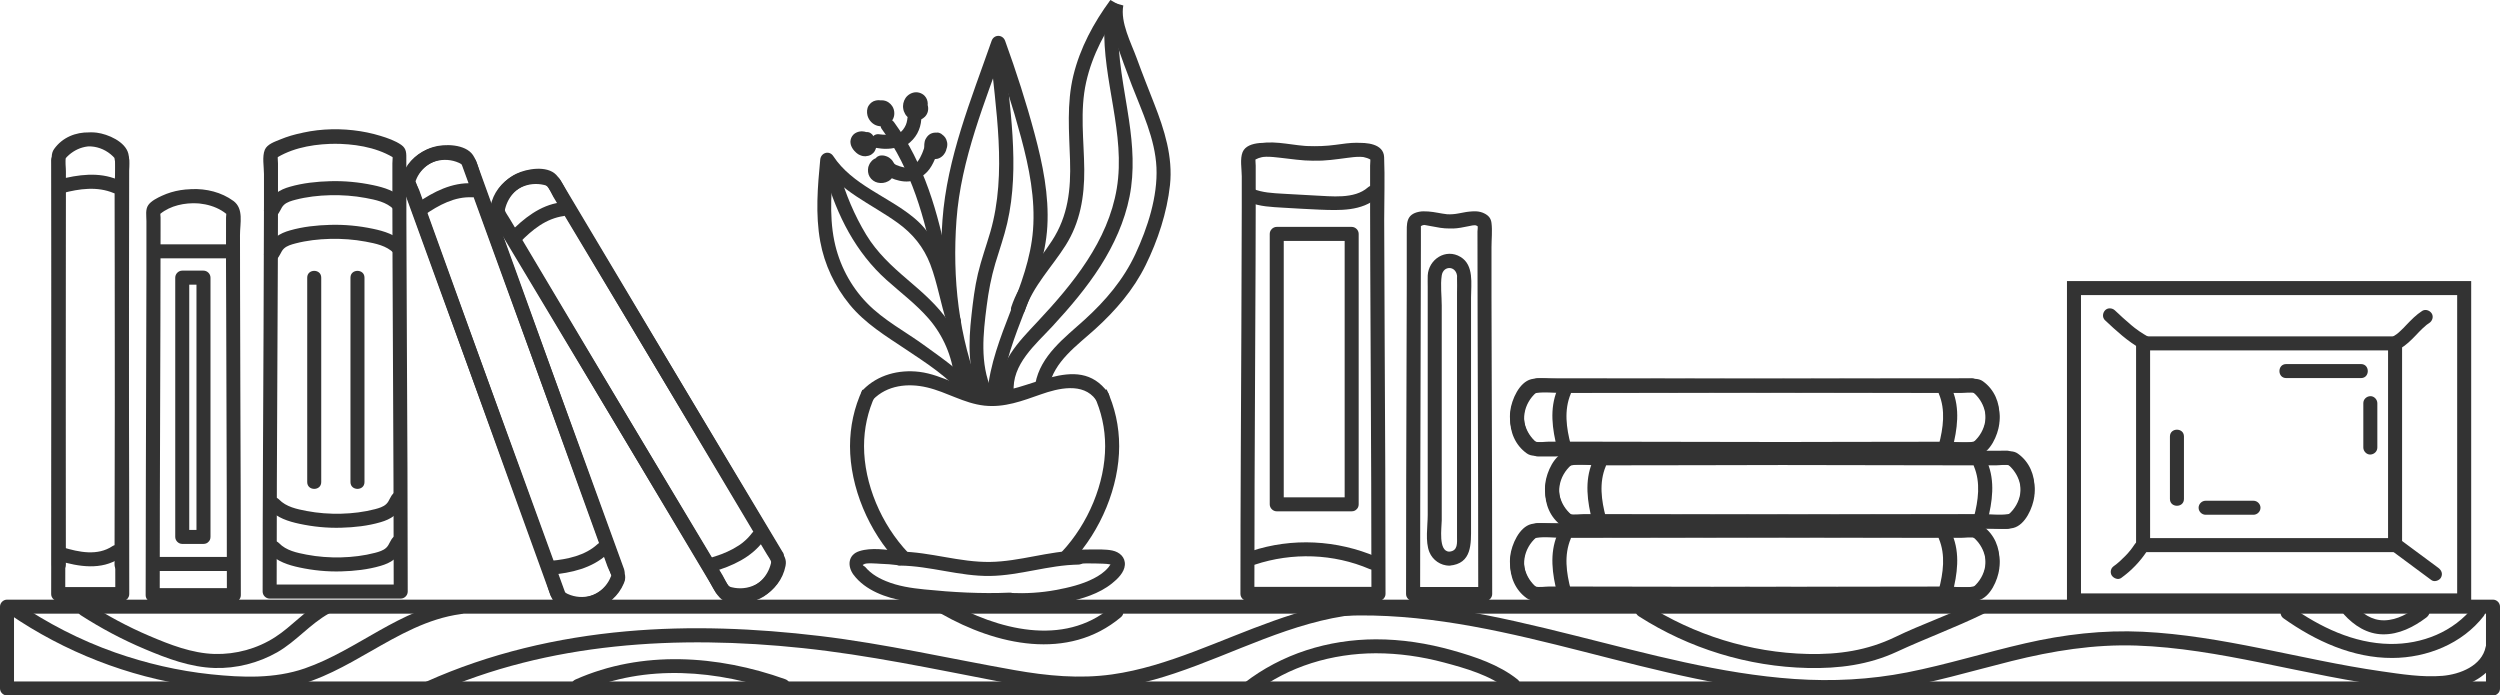 <svg xmlns="http://www.w3.org/2000/svg" xmlns:i="http://ns.adobe.com/AdobeIllustrator/10.0/" id="Capa_1" viewBox="0 0 356.67 99.22"><g><path d="M355.67,97.22H1c.33.33.67.67,1,1v-11.67l-1,1h354.67c-.33-.33-.67-.67-1-1v11.67c0,1.29,2,1.29,2,0v-11.67c0-.54-.46-1-1-1H1c-.54,0-1,.46-1,1v11.67c0,.54.46,1,1,1h354.67c1.29,0,1.29-2,0-2Z" fill="#333"></path><path d="M1.38,87.65c7.83,5.36,16.88,8.9,26.28,10.24,4.56.65,9.49,1.11,14.02.07,4.01-.92,7.65-3,11.19-5.03,4.06-2.32,8.16-4.68,12.87-5.32,1.27-.17.73-2.1-.53-1.93-8.1,1.1-14.2,7.07-21.73,9.68-4.31,1.49-8.92,1.31-13.4.84-4.65-.49-9.25-1.56-13.66-3.11-4.97-1.75-9.68-4.18-14.02-7.15-1.06-.73-2.07,1-1.01,1.73h0Z" fill="#333"></path><path d="M11.52,87.77c2.9,1.87,5.95,3.49,9.13,4.83,3.17,1.34,6.5,2.6,9.98,2.7,3.09.09,6.23-.71,8.92-2.24,2.71-1.55,4.7-4.06,7.43-5.56,1.13-.62.12-2.35-1.01-1.73-2.5,1.37-4.34,3.6-6.72,5.13-2.56,1.65-5.59,2.48-8.63,2.4-3.23-.09-6.39-1.33-9.32-2.58-3.06-1.3-5.98-2.88-8.77-4.68-1.09-.7-2.09,1.03-1.01,1.73h0Z" fill="#333"></path><path d="M61.81,98.98c16.48-7.38,34.95-8.39,52.68-6.52,9.4.99,18.59,2.95,27.86,4.73,4.48.86,9.06,1.54,13.64,1.29,3.94-.22,7.79-1.15,11.52-2.39,8.62-2.87,16.82-7.43,25.97-8.42,1.27-.14,1.28-2.14,0-2-8.16.88-15.56,4.44-23.15,7.3-3.78,1.42-7.67,2.69-11.69,3.25-4.62.65-9.29.2-13.86-.61-9.3-1.64-18.47-3.76-27.86-4.88-9.14-1.09-18.39-1.48-27.57-.66-9.84.88-19.52,3.14-28.55,7.19-1.17.53-.16,2.25,1.01,1.73h0Z" fill="#333"></path><path d="M83.11,98.67c9-4,19.32-3.09,28.39.16,1.21.43,1.74-1.5.53-1.93-9.63-3.44-20.43-4.18-29.94.05-1.17.52-.16,2.25,1.01,1.73h0Z" fill="#333"></path><path d="M189.8,87.96c21.96-1.54,42.54,8.68,64.13,10.74,5.25.5,10.52.46,15.74-.32,5.88-.89,11.58-2.64,17.33-4.07,5.86-1.46,11.72-2.41,17.78-2.21,5.95.2,11.82,1.25,17.64,2.42,6.5,1.31,12.99,2.78,19.59,3.55,3.07.36,6.42.82,9.41-.22,2.34-.81,4.63-2.49,5.14-5.05.25-1.26-1.68-1.79-1.93-.53-.54,2.73-3.68,3.94-6.16,4.15-2.88.24-5.9-.24-8.74-.65-5.79-.83-11.5-2.13-17.24-3.28-5.54-1.11-11.14-2.09-16.79-2.36-5.67-.27-11.24.38-16.76,1.65-5.64,1.29-11.17,3.03-16.85,4.15-5.31,1.04-10.68,1.31-16.08.94-10.61-.73-20.93-3.6-31.21-6.17-11.42-2.86-23.15-5.57-35.01-4.74-1.28.09-1.29,2.09,0,2h0Z" fill="#333"></path><path d="M325.79,88.22c4.53,3.22,9.88,5.68,15.53,5.65,4.93-.02,9.94-2.02,13.02-5.97.78-1-.62-2.43-1.41-1.41-2.85,3.66-7.39,5.45-11.97,5.38-5.18-.08-10.01-2.43-14.15-5.37-1.05-.75-2.05.99-1.01,1.73h0Z" fill="#333"></path><path d="M334.39,87.64c1.47,1.62,3.33,2.83,5.58,2.86,2.29.03,4.39-1.05,6.18-2.39.43-.32.65-.86.36-1.37-.25-.42-.93-.68-1.37-.36-1.45,1.09-3.11,2.09-4.98,2.12-1.81.03-3.18-1-4.35-2.28-.87-.95-2.28.46-1.41,1.41h0Z" fill="#333"></path><path d="M233.8,87.92c7.18,4.6,15.58,7.19,24.11,7.38,4.41.1,8.66-.44,12.7-2.31,4.07-1.89,8.3-3.44,12.34-5.4,1.16-.56.15-2.29-1.01-1.73-3.78,1.83-7.77,3.19-11.55,5.02-3.99,1.93-8.07,2.52-12.48,2.42-8.19-.19-16.21-2.7-23.1-7.11-1.09-.7-2.09,1.03-1.01,1.73h0Z" fill="#333"></path><path d="M178.93,98.86c4.92-3.83,11.16-5.64,17.34-5.66,3.29,0,6.57.47,9.75,1.32,3.07.82,6.55,1.81,9.07,3.82,1,.8,2.42-.61,1.41-1.41-2.65-2.11-6.06-3.24-9.29-4.15-3.55-1-7.26-1.58-10.95-1.57-6.76.02-13.4,2.07-18.76,6.24-1.01.79.41,2.2,1.41,1.41h0Z" fill="#333"></path><path d="M134.28,87.56c7.82,4.46,18.09,6.83,25.64.49.99-.83-.43-2.24-1.41-1.41-6.8,5.71-16.27,3.15-23.22-.8-1.12-.64-2.13,1.09-1.01,1.73h0Z" fill="#333"></path></g><g><g><g><g><path d="M219.41,76.64c18.79,0,37.57.08,56.36.09,1.33,0,2.65,0,3.98,0,.54,0,1.38-.15,1.91,0,.25.07.54.39.78.73,1.47,2.01.93,4.72-.9,6.29-.98.84.44,2.25,1.41,1.41,2.9-2.5,3.28-7.72-.06-10.1-.64-.46-1.39-.33-2.16-.33-1.41,0-2.82,0-4.23,0-2.57,0-5.13,0-7.7,0-10.51-.02-21.01-.05-31.52-.07-5.96-.01-11.92-.02-17.89-.02-1.29,0-1.29,2,0,2h0Z" fill="#333"></path><path d="M281.54,76.66c1.52,1.31,2.2,3.4,1.44,5.32-.19.48-.48.93-.82,1.31-.4.45-.26.29-.68.39-1.09.25-2.6,0-3.73,0-4.72,0-9.44,0-14.16.02-9.35.02-18.69.04-28.04.06-5.38,0-10.77.02-16.15.02-1.29,0-1.29,2,0,2,10.51,0,21.02-.02,31.53-.05,5.21-.01,10.42-.02,15.63-.03,2.65,0,5.3,0,7.95-.01,1.33,0,2.65,0,3.98,0,1.16,0,2.62.24,3.75-.04,1.72-.43,2.79-2.92,2.99-4.5.28-2.21-.6-4.44-2.28-5.89-.97-.84-2.39.57-1.41,1.41h0Z" fill="#333"></path></g><path d="M278.54,84.66c.71-2.7,1.12-5.7,0-8.35-.21-.5-.66-.85-1.23-.7-.47.13-.91.73-.7,1.23.99,2.35.62,4.9,0,7.29-.33,1.25,1.6,1.78,1.93.53h0Z" fill="#333"></path></g><g><g><path d="M281.3,74.64c-10.51,0-21.02.02-31.53.05-5.21.01-10.42.02-15.63.03-2.65,0-5.3,0-7.95.01-1.33,0-2.65,0-3.98,0-1.16,0-2.62-.24-3.75.04-1.72.43-2.79,2.92-2.99,4.5-.28,2.21.6,4.44,2.28,5.89.97.84,2.39-.57,1.41-1.41-1.52-1.31-2.2-3.4-1.44-5.32.19-.48.48-.93.82-1.31.4-.45.26-.29.68-.39,1.09-.25,2.6,0,3.73,0,4.72,0,9.44,0,14.16-.02,9.35-.02,18.69-.04,28.04-.06,5.38,0,10.77-.02,16.15-.02,1.29,0,1.29-2,0-2h0Z" fill="#333"></path><path d="M217.76,75.25c-2.9,2.5-3.28,7.72.06,10.1.64.46,1.39.33,2.16.33,1.41,0,2.82,0,4.23,0,2.57,0,5.13,0,7.7,0,10.51.02,21.01.05,31.52.07,5.96.01,11.92.02,17.89.02,1.29,0,1.29-2,0-2-18.79,0-37.57-.08-56.36-.09-1.33,0-2.65,0-3.98,0-.54,0-1.38.15-1.91,0-.25-.07-.54-.39-.78-.73-1.47-2.01-.93-4.72.9-6.29.98-.84-.44-2.25-1.41-1.41h0Z" fill="#333"></path></g><path d="M224.1,84.13c-.63-2.39-.99-4.94,0-7.29.21-.5-.23-1.1-.7-1.23-.58-.16-1.02.2-1.23.7-1.12,2.65-.71,5.65,0,8.35.33,1.24,2.26.72,1.93-.53h0Z" fill="#333"></path></g></g><g><g><g><path d="M224.41,66.3c18.79,0,37.57.08,56.36.09,1.33,0,2.65,0,3.98,0,.54,0,1.38-.15,1.91,0,.25.07.54.39.78.73,1.47,2.01.93,4.72-.9,6.29-.98.84.44,2.25,1.41,1.41,2.9-2.5,3.28-7.72-.06-10.1-.64-.46-1.39-.33-2.16-.33-1.41,0-2.82,0-4.23,0-2.57,0-5.13,0-7.7,0-10.51-.02-21.01-.05-31.52-.07-5.96-.01-11.92-.02-17.89-.02-1.29,0-1.29,2,0,2h0Z" fill="#333"></path><path d="M286.54,66.33c1.52,1.31,2.2,3.4,1.44,5.32-.19.48-.48.93-.82,1.31-.4.45-.26.29-.68.39-1.09.25-2.6,0-3.73,0-4.72,0-9.44,0-14.16.02-9.35.02-18.69.04-28.04.06-5.38,0-10.77.02-16.15.02-1.29,0-1.29,2,0,2,10.51,0,21.02-.02,31.53-.05,5.21-.01,10.42-.02,15.63-.03,2.65,0,5.3,0,7.95-.01,1.33,0,2.65,0,3.98,0,1.16,0,2.62.24,3.75-.04,1.72-.43,2.79-2.92,2.99-4.5.28-2.21-.6-4.44-2.28-5.89-.97-.84-2.39.57-1.41,1.41h0Z" fill="#333"></path></g><path d="M283.54,74.33c.71-2.7,1.12-5.7,0-8.35-.21-.5-.66-.85-1.23-.7-.47.13-.91.73-.7,1.23.99,2.35.62,4.9,0,7.29-.33,1.25,1.6,1.78,1.93.53h0Z" fill="#333"></path></g><g><g><path d="M286.3,64.3c-10.51,0-21.02.02-31.53.05-5.21.01-10.42.02-15.63.03-2.65,0-5.3,0-7.95.01-1.33,0-2.65,0-3.98,0-1.16,0-2.62-.24-3.75.04-1.72.43-2.79,2.92-2.99,4.5-.28,2.21.6,4.44,2.28,5.89.97.84,2.39-.57,1.41-1.41-1.52-1.31-2.2-3.4-1.44-5.32.19-.48.48-.93.82-1.31.4-.45.26-.29.68-.39,1.09-.25,2.6,0,3.73,0,4.72,0,9.44,0,14.16-.02,9.35-.02,18.69-.04,28.04-.06,5.38,0,10.77-.02,16.15-.02,1.29,0,1.29-2,0-2h0Z" fill="#333"></path><path d="M222.76,64.92c-2.9,2.5-3.28,7.72.06,10.1.64.46,1.39.33,2.16.33,1.41,0,2.82,0,4.23,0,2.57,0,5.13,0,7.7,0,10.51.02,21.01.05,31.52.07,5.96.01,11.92.02,17.89.02,1.29,0,1.29-2,0-2-18.79,0-37.57-.08-56.36-.09-1.33,0-2.65,0-3.98,0-.54,0-1.38.15-1.91,0-.25-.07-.54-.39-.78-.73-1.47-2.01-.93-4.72.9-6.29.98-.84-.44-2.25-1.41-1.41h0Z" fill="#333"></path></g><path d="M229.1,73.79c-.63-2.39-.99-4.94,0-7.29.21-.5-.23-1.1-.7-1.23-.58-.16-1.02.2-1.23.7-1.12,2.65-.71,5.65,0,8.35.33,1.24,2.26.72,1.93-.53h0Z" fill="#333"></path></g></g><g><g><g><path d="M219.41,55.97c18.79,0,37.57.08,56.36.09,1.33,0,2.65,0,3.98,0,.54,0,1.38-.15,1.91,0,.25.07.54.39.78.73,1.47,2.01.93,4.72-.9,6.29-.98.84.44,2.25,1.41,1.41,2.9-2.5,3.28-7.72-.06-10.1-.64-.46-1.39-.33-2.16-.33-1.41,0-2.82,0-4.23,0-2.57,0-5.13,0-7.7,0-10.51-.02-21.01-.05-31.52-.07-5.96-.01-11.92-.02-17.89-.02-1.29,0-1.29,2,0,2h0Z" fill="#333"></path><path d="M281.54,56c1.52,1.31,2.2,3.4,1.44,5.32-.19.48-.48.93-.82,1.31-.4.45-.26.29-.68.39-1.09.25-2.6,0-3.73,0-4.72,0-9.44,0-14.16.02-9.35.02-18.69.04-28.04.06-5.38,0-10.77.02-16.15.02-1.29,0-1.29,2,0,2,10.51,0,21.02-.02,31.53-.05,5.21-.01,10.42-.02,15.63-.03,2.65,0,5.3,0,7.95-.01,1.33,0,2.65,0,3.98,0,1.16,0,2.62.24,3.75-.04,1.72-.43,2.79-2.92,2.99-4.5.28-2.21-.6-4.44-2.28-5.89-.97-.84-2.39.57-1.41,1.41h0Z" fill="#333"></path></g><path d="M278.54,63.99c.71-2.7,1.12-5.7,0-8.35-.21-.5-.66-.85-1.23-.7-.47.13-.91.73-.7,1.23.99,2.35.62,4.9,0,7.29-.33,1.25,1.6,1.78,1.93.53h0Z" fill="#333"></path></g><g><g><path d="M281.3,53.97c-10.51,0-21.02.02-31.53.05-5.21.01-10.42.02-15.63.03-2.65,0-5.3,0-7.95.01-1.33,0-2.65,0-3.98,0-1.16,0-2.62-.24-3.75.04-1.72.43-2.79,2.92-2.99,4.5-.28,2.21.6,4.44,2.28,5.89.97.84,2.39-.57,1.41-1.41-1.52-1.31-2.2-3.4-1.44-5.32.19-.48.48-.93.82-1.31.4-.45.26-.29.68-.39,1.09-.25,2.6,0,3.73,0,4.72,0,9.44,0,14.16-.02,9.35-.02,18.69-.04,28.04-.06,5.38,0,10.77-.02,16.15-.02,1.29,0,1.29-2,0-2h0Z" fill="#333"></path><path d="M217.76,54.58c-2.9,2.5-3.28,7.72.06,10.1.64.46,1.39.33,2.16.33,1.41,0,2.82,0,4.23,0,2.57,0,5.13,0,7.7,0,10.51.02,21.01.05,31.52.07,5.96.01,11.92.02,17.89.02,1.29,0,1.29-2,0-2-18.79,0-37.57-.08-56.36-.09-1.33,0-2.65,0-3.98,0-.54,0-1.38.15-1.91,0-.25-.07-.54-.39-.78-.73-1.47-2.01-.93-4.72.9-6.29.98-.84-.44-2.25-1.41-1.41h0Z" fill="#333"></path></g><path d="M224.1,63.46c-.63-2.39-.99-4.94,0-7.29.21-.5-.23-1.1-.7-1.23-.58-.16-1.02.2-1.23.7-1.12,2.65-.71,5.65,0,8.35.33,1.24,2.26.72,1.93-.53h0Z" fill="#333"></path></g></g></g><g><g><path d="M212.24,30.88c-1.32-1.04-2.62-.73-4.16-.43-1.07.21-2.02.14-3.09-.06-.82-.15-1.68-.34-2.52-.18-1.92.38-1.77,1.7-1.77,3.33,0,2.39,0,4.79,0,7.18-.02,9.31-.05,18.63-.08,27.94-.01,5.36-.02,10.72-.02,16.09,0,.54.46,1,1,1h10.29c.54,0,1-.46,1-1,0-9.4-.03-18.8-.06-28.2-.01-4.78-.03-9.56-.04-14.34,0-2.31,0-4.62,0-6.93,0-1.13.14-2.35,0-3.47-.08-.62-.36-1-.92-1.31-1.65-.92-3.64.26-5.39.07-1.85-.2-3.59-.96-5.22.31-1.01.79.41,2.2,1.41,1.41.56-.44,1.63-.08,2.25.03.79.15,1.59.3,2.4.28.73-.02,1.45-.18,2.16-.32.38-.08.82-.2,1.21-.12.26.06-.13-.43.1-.02.09.16,0,.71,0,.9,0,4.12,0,8.25.02,12.38.02,8.32.05,16.65.07,24.97.01,4.79.02,9.57.02,14.36l1-1h-10.29l1,1c0-16.57.09-33.15.11-49.72,0-.58,0-1.16,0-1.73,0-.25,0-.5,0-.74,0-.33-.03-.44.06-.48.17-.07,1.05.13,1.3.17.47.07.93.18,1.4.25.87.13,1.7.13,2.56-.01.74-.12,2.13-.71,2.8-.19,1,.79,2.43-.62,1.41-1.41h0Z" fill="#333"></path><path d="M206.78,78.7c-1.63,0-1.09-3.49-1.09-4.46v-30.64c0-1.38-.21-2.93,0-4.3.21-1.41,1.96-1.42,2.18,0,.02.11,0,.24,0,.35.03.72,0,1.45,0,2.17v34.72c0,.88.16,2.06-1.09,2.16-1.27.1-1.28,2.1,0,2,3.26-.27,3.09-3.14,3.09-5.55v-32.71c0-1.94.45-4.6-1.49-5.78-2.1-1.28-4.58.33-4.69,2.66-.02.55,0,1.1,0,1.65v32.49c0,1.57-.38,3.8.24,5.31.47,1.14,1.6,1.93,2.85,1.93s1.29-2,0-2Z" fill="#333"></path></g><g><path d="M196.52,21.05c-1.87-1.03-3.96-.66-5.97-.39-2.7.37-5.19.15-7.88-.14-1.42-.16-4.67-.54-5.39,1.18-.4.97-.12,2.42-.12,3.45,0,1.49,0,2.98,0,4.47-.02,11.75-.09,23.5-.14,35.24-.03,6.62-.05,13.25-.05,19.87,0,.54.46,1,1,1h18.7c.54,0,1-.46,1-1,0-11.92-.06-23.83-.12-35.75-.03-5.87-.05-11.75-.07-17.62,0-2.97.11-5.98-.01-8.95-.08-1.92-2.52-2.1-4.03-2.01-1.31.08-2.61.34-3.92.45-1.44.12-2.86.04-4.3-.13-2.33-.27-4.95-.88-7.12.31-1.13.62-.12,2.35,1.01,1.73,1.15-.63,2.6-.44,3.85-.31,1.53.16,3.05.42,4.59.47,1.55.05,3.07-.19,4.61-.39,1.24-.16,2.58-.35,3.72.29l-.46-.6c.16.4.05,1.01.05,1.43,0,.66,0,1.33,0,1.99,0,1.33,0,2.65,0,3.98,0,2.65.01,5.3.02,7.95.02,5.21.04,10.42.07,15.63.05,10.51.1,21.02.1,31.53.33-.33.67-.67,1-1h-18.7c.33.33.67.67,1,1,0-10.51.05-21.02.1-31.53.02-5.21.05-10.42.07-15.63,0-2.65.02-5.3.02-7.95,0-1.33,0-2.65,0-3.98,0-.66,0-1.33,0-1.99,0-.42-.11-1.04.05-1.43l-.46.6c1.17-.66,2.64-.45,3.92-.31,1.55.17,3.1.42,4.67.42,1.39,0,2.77-.22,4.15-.41,1.32-.17,2.81-.43,4.03.24,1.13.62,2.14-1.11,1.01-1.73h0Z" fill="#333"></path><path d="M179.02,80.56c5.33-1.77,11.22-1.59,16.39.63,1.17.5,2.19-1.22,1.01-1.73-5.67-2.43-12.06-2.78-17.93-.83-1.22.4-.69,2.34.53,1.93h0Z" fill="#333"></path><path d="M178.22,28.85c1.53.63,3.2.68,4.84.78,1.73.1,3.46.21,5.19.28,2.85.11,6.04.26,8.31-1.76.96-.86-.46-2.27-1.41-1.41-1.93,1.71-5.23,1.25-7.59,1.15-1.5-.07-3-.17-4.5-.25-1.47-.09-2.93-.14-4.31-.71-1.19-.49-1.71,1.44-.53,1.93h0Z" fill="#333"></path><path d="M192.84,70.95h-10.69l1,1v-38.58c-.33.33-.67.67-1,1h10.69c-.33-.33-.67-.67-1-1v38.58c0,1.29,2,1.29,2,0v-38.58c0-.54-.46-1-1-1h-10.69c-.54,0-1,.46-1,1v38.58c0,.54.46,1,1,1h10.69c1.29,0,1.29-2,0-2Z" fill="#333"></path></g></g><g><g><g><path d="M17.82,21.2c-2.5-2.9-7.72-3.28-10.1.06-.46.64-.33,1.39-.33,2.16,0,1.41,0,2.82,0,4.23,0,2.57,0,5.13,0,7.7-.02,10.51-.05,21.01-.07,31.52-.01,5.96-.02,11.92-.02,17.89,0,.54.46,1,1,1h9.14c.54,0,1-.46,1-1,0-10.51-.02-21.02-.05-31.53-.01-5.21-.02-10.42-.03-15.63,0-2.65,0-5.3-.01-7.95,0-1.33,0-2.65,0-3.98,0-1.16.24-2.62-.04-3.75-.43-1.72-2.92-2.79-4.5-2.99-2.21-.28-4.44.6-5.89,2.28-.84.97.57,2.39,1.41,1.41,1.31-1.52,3.4-2.2,5.32-1.44.48.19.93.48,1.31.82.45.4.29.26.39.68.25,1.09,0,2.6,0,3.73,0,4.72,0,9.44.02,14.16.02,9.35.04,18.69.06,28.04,0,5.38.02,10.77.02,16.15.33-.33.67-.67,1-1h-9.14c.33.33.67.67,1,1,0-18.79.08-37.57.09-56.36,0-1.33,0-2.65,0-3.98,0-.54-.15-1.38,0-1.91.07-.25.39-.54.73-.78,2.01-1.47,4.72-.93,6.29.9.84.98,2.25-.44,1.41-1.41h0Z" fill="#333"></path><path d="M7.3,22.86c0,19.23.08,38.47.09,57.7,0,1.29,2,1.29,2,0-.01-19.23-.09-38.47-.09-57.7,0-1.29-2-1.29-2,0h0Z" fill="#333"></path><path d="M16.43,22.86c0,19.23-.08,38.47-.09,57.7,0,1.29,2,1.29,2,0,.01-19.23.09-38.47.09-57.7,0-1.29-2-1.29-2,0h0Z" fill="#333"></path></g><path d="M8.94,27.55c2.39-.63,4.94-.99,7.29,0,.5.21,1.1-.23,1.23-.7.16-.58-.2-1.02-.7-1.23-2.65-1.12-5.65-.71-8.35,0-1.24.33-.72,2.26.53,1.93h0Z" fill="#333"></path><path d="M8.41,80.01c2.81.85,6.07,1.37,8.67-.38.45-.3.64-.88.36-1.37-.26-.44-.92-.66-1.37-.36-2.15,1.45-4.81.88-7.12.18-1.23-.37-1.76,1.56-.53,1.93h0Z" fill="#333"></path></g><g><g><g><path d="M66.03,23.6c6.46,17.82,12.84,35.66,19.29,53.48.45,1.25.9,2.49,1.35,3.74.16.44.66,1.24.6,1.69,0,.03-.46.64-.6.82-1.39,1.92-4.03,2.36-6.05,1.22-1.12-.63-2.13,1.1-1.01,1.73,3.39,1.9,7.85.6,9.39-3.05.37-.87.16-1.37-.15-2.24-.45-1.25-.9-2.49-1.35-3.74-.9-2.49-1.8-4.98-2.7-7.48-3.59-9.96-7.17-19.92-10.76-29.89-2.02-5.61-4.05-11.22-6.08-16.82-.44-1.2-2.37-.68-1.93.53h0Z" fill="#333"></path><path d="M87.15,82.25c-.7,1.85-2.55,3.09-4.53,3-.5-.02-1.13-.13-1.58-.38-.4-.22-.39-.28-.59-.83-.4-1.09-.79-2.18-1.19-3.27-1.61-4.44-3.23-8.87-4.84-13.3-3.2-8.78-6.41-17.56-9.61-26.34-1.81-4.98-3.63-9.96-5.43-14.94-.44-1.2-2.37-.68-1.93.53,3.61,9.96,7.24,19.91,10.88,29.86,1.82,4.97,3.63,9.95,5.44,14.92.91,2.49,1.81,4.98,2.72,7.47.42,1.17.85,2.34,1.27,3.5.38,1.04.64,2.45,1.26,3.37,1.08,1.6,4.09,1.65,5.72,1.14,2.06-.64,3.59-2.2,4.35-4.19.45-1.21-1.48-1.73-1.93-.53h0Z" fill="#333"></path></g><path d="M78.59,82c2.9-.26,5.86-.92,8.06-2.95.4-.37.37-1.04,0-1.41-.39-.39-1.02-.37-1.41,0-1.75,1.62-4.32,2.16-6.65,2.37-.54.05-1,.42-1,1,0,.5.46,1.05,1,1h0Z" fill="#333"></path></g><g><g><path d="M89.05,81.25c-3.61-9.96-7.24-19.91-10.88-29.86-1.82-4.97-3.63-9.95-5.44-14.92-.91-2.49-1.81-4.98-2.72-7.47-.42-1.17-.85-2.34-1.27-3.5-.38-1.04-.64-2.45-1.26-3.37-1.08-1.6-4.09-1.65-5.72-1.14-2.06.64-3.59,2.2-4.35,4.19-.45,1.21,1.48,1.73,1.93.53.7-1.85,2.55-3.09,4.53-3,.5.02,1.13.13,1.58.38.4.22.39.28.59.83.4,1.09.79,2.18,1.19,3.27,1.61,4.43,3.23,8.87,4.84,13.3,3.2,8.78,6.41,17.56,9.61,26.34,1.81,4.98,3.63,9.96,5.43,14.94.44,1.2,2.37.68,1.93-.53h0Z" fill="#333"></path><path d="M66.88,21.69c-3.39-1.9-7.85-.6-9.39,3.05-.37.87-.16,1.37.15,2.24.45,1.25.9,2.49,1.35,3.74.9,2.49,1.8,4.98,2.7,7.48,3.59,9.96,7.17,19.92,10.76,29.89,2.02,5.61,4.05,11.22,6.08,16.82.44,1.2,2.37.68,1.93-.53-6.46-17.82-12.84-35.66-19.29-53.48-.45-1.25-.9-2.49-1.35-3.74-.16-.44-.66-1.24-.6-1.69,0-.03.46-.64.6-.82,1.39-1.92,4.03-2.36,6.05-1.22,1.12.63,2.13-1.1,1.01-1.73h0Z" fill="#333"></path></g><path d="M60.54,30.68c2.05-1.42,4.33-2.66,6.84-2.53.54.03,1-.48,1-1,0-.56-.46-.97-1-1-2.88-.15-5.55,1.21-7.85,2.81-.44.31-.65.88-.36,1.37.26.44.92.67,1.37.36h0Z" fill="#333"></path></g></g><g><g><g><path d="M78.21,26.69c9.72,16.27,19.37,32.58,29.08,48.85.68,1.14,1.36,2.28,2.04,3.41.7,1.18,1.03,1.25.4,2.5-1.06,2.13-3.54,2.95-5.73,2.22-1.22-.41-1.75,1.52-.53,1.93,3.67,1.22,7.84-.99,8.6-4.86.18-.91-.16-1.38-.63-2.17-.68-1.14-1.36-2.28-2.04-3.42-1.36-2.28-2.71-4.55-4.07-6.83-5.42-9.1-10.82-18.2-16.24-27.3-3.05-5.12-6.1-10.25-9.16-15.36-.66-1.1-2.39-.1-1.73,1.01h0Z" fill="#333"></path><path d="M110.06,80.03c-.33,1.91-1.65,3.5-3.58,3.94-.54.12-1.09.13-1.63.05-.62-.09-.52-.09-.84-.4-.38-.37-.62-1.03-.89-1.49-.34-.57-.68-1.14-1.02-1.71-2.42-4.05-4.85-8.1-7.28-12.14-4.81-8.01-9.62-16.03-14.43-24.04-2.77-4.62-5.53-9.23-8.3-13.85-.66-1.1-2.39-.1-1.73,1.01,5.39,9.02,10.8,18.03,16.21,27.05,2.68,4.47,5.37,8.94,8.05,13.4,1.36,2.27,2.72,4.54,4.09,6.82.68,1.14,1.36,2.27,2.04,3.41.6,1,1.13,2.35,1.94,3.19,1.32,1.37,4.22.88,5.73.13,1.87-.93,3.21-2.77,3.56-4.82.22-1.26-1.71-1.8-1.93-.53h0Z" fill="#333"></path></g><path d="M101.66,81.58c2.8-.81,5.55-2.05,7.31-4.46.32-.44.07-1.12-.36-1.37-.51-.3-1.05-.08-1.37.36-.02.03-.04.06-.06.08.04-.05.04-.05,0,0-.04.05-.09.11-.13.16-.1.12-.2.23-.31.35-.21.22-.44.44-.68.63,0,0-.19.16-.14.12.05-.04-.09.07-.11.08-.13.09-.25.18-.38.27-.28.18-.56.35-.85.51-1.11.6-2.17.97-3.45,1.34-.52.15-.84.71-.7,1.23.14.52.71.85,1.23.7h0Z" fill="#333"></path></g><g><g><path d="M111.68,78.81c-5.39-9.02-10.8-18.03-16.21-27.05-2.68-4.47-5.37-8.94-8.05-13.4-1.36-2.27-2.72-4.54-4.09-6.82-.68-1.14-1.36-2.27-2.04-3.41-.6-1-1.13-2.35-1.94-3.19-1.32-1.37-4.22-.88-5.73-.13-1.87.93-3.21,2.77-3.56,4.82-.22,1.26,1.71,1.8,1.93.53.33-1.91,1.65-3.5,3.58-3.94.54-.12,1.09-.13,1.63-.05.62.09.52.09.84.4.38.37.62,1.03.89,1.49.34.57.68,1.14,1.02,1.71,2.42,4.05,4.85,8.1,7.28,12.14,4.81,8.01,9.62,16.03,14.43,24.04,2.77,4.62,5.53,9.23,8.3,13.85.66,1.1,2.39.1,1.73-1.01h0Z" fill="#333"></path><path d="M78.58,24.57c-3.67-1.22-7.84.99-8.6,4.86-.18.91.16,1.38.63,2.17.68,1.14,1.36,2.28,2.04,3.42,1.36,2.28,2.71,4.55,4.07,6.83,5.42,9.1,10.82,18.2,16.24,27.3,3.05,5.12,6.1,10.25,9.16,15.36.66,1.1,2.39.1,1.73-1.01-9.72-16.27-19.37-32.58-29.08-48.85-.68-1.14-1.36-2.28-2.04-3.42-.7-1.18-1.03-1.25-.4-2.5,1.06-2.13,3.54-2.95,5.73-2.22,1.22.41,1.75-1.52.53-1.93h0Z" fill="#333"></path></g><path d="M74.17,34.58c1.78-1.82,3.72-3.4,6.27-3.76.54-.07.83-.76.7-1.23-.16-.58-.69-.77-1.23-.7-2.84.39-5.21,2.28-7.15,4.27-.38.39-.38,1.03,0,1.41.38.38,1.04.39,1.41,0h0Z" fill="#333"></path></g></g><g><path d="M33.66,29.09c-2.89-2.35-7.21-2.71-10.56-1.16-.63.29-1.53.73-1.94,1.32-.45.64-.27,1.55-.27,2.28,0,2.5,0,4.99,0,7.49-.02,9.73-.06,19.45-.08,29.18-.02,5.57-.03,11.15-.03,16.72,0,.54.46,1,1,1h11.58c.54,0,1-.46,1-1,0-9.81-.03-19.63-.07-29.44-.02-4.82-.03-9.64-.04-14.46,0-2.5,0-4.99-.01-7.49,0-1.69.57-3.76-.95-4.87-3.37-2.46-8.62-2.16-11.82.43-1,.81.42,2.22,1.41,1.41,1.45-1.18,3.48-1.59,5.31-1.49.95.05,1.89.25,2.77.62.35.15.73.32,1.03.55-.08-.07.34.17.26.02.08.14,0,.66,0,.82-.02,4.33,0,8.65.02,12.98.02,8.73.06,17.45.08,26.18.01,4.91.02,9.82.02,14.73.33-.33.67-.67,1-1h-11.58l1,1c0-17.38.11-34.76.12-52.14,0-.58,0-1.17,0-1.75,0-.16-.07-.52,0-.66.14-.33-.07.08.25-.18.77-.61,1.86-.91,2.81-1.07,2.1-.36,4.61.02,6.3,1.39.99.8,2.41-.6,1.41-1.41h0Z" fill="#333"></path><path d="M22.5,81.46h9.92c1.29,0,1.29-2,0-2h-9.92c-1.29,0-1.29,2,0,2h0Z" fill="#333"></path><path d="M22.44,36.86h10.33c1.29,0,1.29-2,0-2h-10.33c-1.29,0-1.29,2,0,2h0Z" fill="#333"></path><path d="M29.03,75.6h-3.03c.33.33.67.67,1,1v-36.99c-.33.33-.67.67-1,1h3.03c-.33-.33-.67-.67-1-1v36.99c0,1.29,2,1.29,2,0v-36.99c0-.54-.46-1-1-1h-3.03c-.54,0-1,.46-1,1v36.99c0,.54.46,1,1,1h3.03c1.29,0,1.29-2,0-2Z" fill="#333"></path></g><g><path d="M57.02,20.71c-4.03-2.37-9.42-2.64-13.91-1.75-1.08.21-2.13.52-3.14.94-.75.31-1.85.66-2.19,1.47-.4.97-.12,2.42-.12,3.45,0,1.49,0,2.98,0,4.47-.02,11.75-.09,23.5-.14,35.24-.03,6.62-.05,13.25-.05,19.87,0,.54.46,1,1,1h18.7c.54,0,1-.46,1-1,0-11.75-.06-23.5-.12-35.26-.03-5.87-.05-11.75-.07-17.62,0-2.9-.01-5.8-.01-8.7,0-.91.07-1.59-.72-2.15-.86-.6-1.99-.99-2.98-1.29-4.87-1.5-11.19-1.31-15.66,1.31-1.11.65-.1,2.38,1.01,1.73,2.52-1.48,5.63-1.92,8.52-1.91,2.82,0,5.8.49,8.25,1.97-.15-.2-.31-.4-.46-.6.16.4.05,1.01.05,1.43,0,.66,0,1.33,0,1.99,0,1.33,0,2.65,0,3.98,0,2.65.01,5.3.02,7.95.02,5.21.04,10.42.07,15.63.05,10.51.1,21.02.1,31.53.33-.33.67-.67,1-1h-18.7c.33.33.67.67,1,1,0-10.51.05-21.02.1-31.53.02-5.21.05-10.42.07-15.63,0-2.65.02-5.3.02-7.95,0-1.33,0-2.65,0-3.98,0-.66,0-1.33,0-1.99,0-.42-.11-1.04.05-1.43-.15.2-.31.4-.46.6,2.44-1.48,5.42-1.96,8.25-1.97,2.88-.01,6,.43,8.52,1.91,1.11.65,2.12-1.08,1.01-1.73h0Z" fill="#333"></path><path d="M38.4,72.68c1.15,1.2,2.73,1.71,4.32,2.05,1.96.42,3.97.62,5.97.56,1.87-.05,3.81-.26,5.61-.79.69-.2,1.37-.48,1.94-.93.29-.23.55-.5.76-.82.22-.33.29-.74.6-1,1-.8-.42-2.21-1.41-1.41-.53.43-.6,1.12-1.08,1.57-.43.41-1.04.58-1.6.73-1.57.41-3.21.61-4.83.65-1.66.04-3.32-.08-4.94-.39-1.4-.27-2.91-.58-3.93-1.64-.89-.93-2.31.49-1.41,1.41h0Z" fill="#333"></path><path d="M38.4,78.91c1.15,1.2,2.73,1.71,4.32,2.05,1.96.42,3.97.62,5.97.56,1.87-.05,3.81-.26,5.61-.79.69-.2,1.37-.48,1.94-.93.29-.23.55-.5.76-.82.22-.33.29-.75.6-1,1-.8-.42-2.21-1.41-1.41-.53.43-.6,1.12-1.08,1.57-.43.41-1.04.58-1.6.73-1.57.41-3.21.61-4.83.65-1.66.04-3.32-.08-4.94-.39-1.4-.27-2.91-.58-3.93-1.64-.89-.93-2.31.49-1.41,1.41h0Z" fill="#333"></path><path d="M57.62,34.69c-1.19-1.21-2.79-1.71-4.41-2.05-2-.42-4.06-.62-6.1-.56-1.91.05-3.9.26-5.74.79-.71.2-1.4.48-1.98.93-.3.23-.56.5-.77.82-.22.34-.3.75-.62,1-1.01.79.41,2.2,1.41,1.41.54-.42.62-1.12,1.1-1.57.44-.41,1.08-.58,1.64-.73,1.61-.42,3.29-.61,4.95-.65,1.7-.04,3.4.08,5.06.39,1.42.27,2.98.57,4.03,1.64.9.92,2.32-.5,1.41-1.41h0Z" fill="#333"></path><path d="M57.62,28.46c-1.19-1.21-2.79-1.71-4.41-2.05-2-.42-4.06-.62-6.1-.56-1.91.05-3.9.26-5.74.79-.71.2-1.4.48-1.98.93-.3.23-.56.5-.77.82-.22.34-.3.74-.62,1-1.01.79.41,2.2,1.41,1.41.54-.42.62-1.12,1.1-1.57.44-.41,1.08-.58,1.64-.73,1.61-.42,3.29-.61,4.95-.65,1.7-.04,3.4.08,5.06.39,1.42.27,2.98.57,4.03,1.64.9.92,2.32-.5,1.41-1.41h0Z" fill="#333"></path><path d="M43.83,39.61v29.17c0,1.29,2,1.29,2,0v-29.17c0-1.29-2-1.29-2,0h0Z" fill="#333"></path><path d="M50,39.61v29.17c0,1.29,2,1.29,2,0v-29.17c0-1.29-2-1.29-2,0h0Z" fill="#333"></path></g></g><g><g><path d="M342.7,78.77h-37.95v-30.78h37.95v30.78ZM306.75,76.77h33.95v-26.78h-33.95v26.78Z" fill="#333"></path><path d="M352.56,86.66h-57.67v-46.56h57.67v46.56ZM296.89,84.66h53.67v-42.56h-53.67v42.56Z" fill="#333"></path></g><path d="M300.32,45.69c1.6,1.5,3.23,3.02,5.16,4.09.46.25,1.11.13,1.37-.36.25-.47.13-1.1-.36-1.37-.45-.25-.88-.52-1.31-.81-.22-.15-.43-.31-.64-.47-.12-.09.11.09,0,0-.06-.05-.12-.09-.17-.14-.1-.08-.21-.17-.31-.25-.8-.67-1.57-1.38-2.33-2.1-.38-.36-1.04-.41-1.41,0-.36.39-.41,1.03,0,1.41h0Z" fill="#333"></path><path d="M345.55,44.37c-.84.54-1.53,1.25-2.21,1.96-.31.33-.62.66-.96.96-.09.08-.17.16-.26.23-.04.03-.08.07-.12.1-.02.02-.05.04-.07.06-.06.05-.03.03.08-.06.01.01-.54.36-.59.39-.45.27-.65.91-.36,1.37.29.45.89.64,1.37.36.85-.5,1.56-1.2,2.24-1.91.31-.33.62-.66.95-.97.17-.16.35-.32.53-.47.04-.03.08-.07.12-.1.1-.08-.17.13-.02.02.1-.07.21-.15.32-.22.44-.28.66-.9.36-1.37-.28-.44-.9-.66-1.37-.36h0Z" fill="#333"></path><path d="M347.89,81.03l-5.52-4.09c-.42-.31-1.13-.08-1.37.36-.28.52-.09,1.03.36,1.37,1.84,1.36,3.68,2.73,5.52,4.09.42.31,1.13.08,1.37-.36.28-.52.09-1.03-.36-1.37h0Z" fill="#333"></path><path d="M302.65,82.44c1.44-1.04,2.66-2.31,3.64-3.79.29-.44.1-1.13-.36-1.37-.5-.27-1.06-.11-1.37.36-.11.16-.22.33-.34.49-.06.08-.12.16-.18.24-.08.11.03-.03.05-.06-.03.05-.07.09-.11.14-.24.3-.49.59-.76.86-.27.28-.54.54-.83.8-.15.13-.3.26-.45.38-.03.02-.06.05-.09.07-.16.13.14-.1.04-.03-.09.06-.17.13-.26.19-.22.16-.39.33-.46.6-.07.24-.04.56.1.77.27.42.92.69,1.37.36h0Z" fill="#333"></path><path d="M309.58,62.27v8.92c0,1.29,2,1.29,2,0v-8.92c0-1.29-2-1.29-2,0h0Z" fill="#333"></path><path d="M314.67,73.44h6.83c.54,0,1-.46,1-1s-.46-1-1-1h-6.83c-.54,0-1,.46-1,1s.46,1,1,1h0Z" fill="#333"></path><path d="M326.17,53.94h10.67c1.29,0,1.29-2,0-2h-10.67c-1.29,0-1.29,2,0,2h0Z" fill="#333"></path><path d="M337.17,57.52v6.33c0,.52.46,1.02,1,1,.54-.02,1-.44,1-1v-6.33c0-.52-.46-1.02-1-1-.54.02-1,.44-1,1h0Z" fill="#333"></path></g><g><g><path d="M128.17,80.29c-4.26-4.44-6.9-10.82-6.9-16.63,0-2.81.59-5.52,1.77-8.06l1.81.84c-1.05,2.27-1.58,4.7-1.58,7.22,0,5.32,2.43,11.16,6.34,15.25l-1.44,1.38Z" fill="#333"></path><path d="M152.92,80.13l-1.46-1.37c3.83-4.07,6.21-9.86,6.21-15.1,0-2.54-.54-4.98-1.6-7.26l1.81-.85c1.19,2.55,1.79,5.27,1.79,8.11,0,5.73-2.59,12.04-6.75,16.47Z" fill="#333"></path><path d="M124.54,57.02c2.02-2.07,4.99-2.39,7.71-1.75,2.82.66,5.27,2.28,8.19,2.6,2.87.31,5.42-.68,8.07-1.61,2.44-.86,6-1.75,7.83.76.75,1.03,2.49.03,1.73-1.01-4.41-6.06-11.66.32-17.19-.1-3.41-.26-6.31-2.44-9.73-2.86-2.92-.35-5.92.42-8.01,2.55-.9.92.51,2.34,1.41,1.41h0Z" fill="#333"></path></g><path d="M144.05,84.55c-4.04.18-8.16-.05-12.18-.46-1.88-.19-3.73-.46-5.49-1.19-.64-.26-1.26-.58-1.82-.98-.29-.21-.57-.44-.82-.7-.12-.12-.23-.24-.34-.37-.35-.19-.4-.3-.14-.33.17-.27,1.99-.1,2.27-.09.89.02,1.77.1,2.65.21,1.27.16,1.26-1.84,0-2-1.72-.22-3.88-.56-5.58-.01-1.63.52-1.74,2.15-.82,3.38,1.68,2.23,4.65,3.29,7.31,3.73,4.87.8,10.03,1.03,14.95.81,1.28-.06,1.29-2.06,0-2h0Z" fill="#333"></path><path d="M144.22,86.61c2.65.11,5.3-.11,7.89-.68,2.29-.5,4.68-1.21,6.53-2.69.78-.62,1.76-1.56,1.84-2.62.09-1.12-.75-1.86-1.79-2.08-.97-.2-2.04-.14-3.02-.15-1.08,0-2.16.02-3.23.15-.54.07-.99.41-1,1,0,.49.46,1.07,1,1,1.63-.2,3.29-.18,4.92-.12.37.01.72.04,1.09.11.18.03.1-.12,0-.02-.11.12-.2.3-.31.43-.57.68-1.31,1.18-2.09,1.58-1.68.87-3.61,1.32-5.45,1.66-2.1.39-4.25.51-6.38.42-1.29-.06-1.28,1.95,0,2h0Z" fill="#333"></path><path d="M128.38,80.69c4.33.05,8.52,1.54,12.86,1.48,4.26-.06,8.35-1.56,12.61-1.62,1.29-.02,1.29-2.02,0-2-4.27.06-8.35,1.56-12.61,1.62-4.34.06-8.52-1.42-12.86-1.48-1.29-.02-1.29,1.98,0,2h0Z" fill="#333"></path></g><path d="M139.9,55.84c-3.14-7.7-4.05-16.19-3.44-24.45.63-8.69,4.09-16.88,6.94-25.03h-1.93c1.58,4.37,3.01,8.8,4.21,13.28,1.15,4.28,2.04,8.7,1.7,13.16-.62,8.13-5.78,15.1-6.51,23.23-.12,1.28,1.88,1.27,2,0,.75-8.27,6.06-15.35,6.55-23.7.26-4.47-.66-8.93-1.81-13.22-1.2-4.49-2.63-8.92-4.21-13.28-.34-.94-1.59-.96-1.93,0-2.91,8.34-6.36,16.67-7.01,25.57-.61,8.41.32,17.14,3.52,24.98.48,1.18,2.41.66,1.93-.53h0Z" fill="#333"></path><path d="M139.26,55.62c-1.97-2.58-4.66-4.36-7.25-6.25-2.78-2.04-5.91-3.65-8.33-6.14-2.36-2.43-3.97-5.53-4.65-8.85-.78-3.81-.38-7.77-.02-11.6-.62.17-1.24.34-1.86.5,2.64,4.01,7.14,5.79,10.9,8.5,2.15,1.54,3.73,3.47,4.68,5.95,1.03,2.71,1.46,5.61,2.38,8.35.4,1.22,2.34.69,1.93-.53-1.74-5.23-2.16-10.79-6.7-14.52-3.68-3.03-8.76-4.65-11.46-8.76-.57-.87-1.77-.48-1.86.5-.37,3.88-.7,7.8,0,11.67.6,3.3,2.07,6.4,4.18,8.99,2.22,2.72,5.18,4.51,8.06,6.43,2.87,1.93,6.16,3.99,8.28,6.76.77,1.01,2.51.01,1.73-1.01h0Z" fill="#333"></path><path d="M158.42,0c-2.39,3.24-4.34,6.86-5.29,10.79-.96,3.99-.6,8.03-.47,12.08.13,4.14-.27,7.93-2.57,11.47-2.01,3.09-4.64,5.88-5.81,9.45-.4,1.23,1.53,1.75,1.93.53h0c1.14-3.49,3.88-6.24,5.81-9.3,2.09-3.3,2.7-6.97,2.67-10.83-.04-4.16-.65-8.36.27-12.47.88-3.93,2.81-7.5,5.19-10.72" fill="#333"></path><path d="M158.32.24c-.37,2.03.23,3.84.9,5.75.73,2.08,1.47,4.15,2.27,6.21,1.46,3.77,3.31,7.6,3.5,11.7.19,4.14-1.27,8.61-3,12.33-1.72,3.69-4.28,6.68-7.27,9.4-2.84,2.57-6.27,5.09-7.01,9.1-.23,1.26,1.69,1.8,1.93.53.69-3.7,4.05-5.98,6.66-8.36,2.88-2.62,5.41-5.55,7.14-9.06,1.74-3.53,3.05-7.51,3.48-11.43.43-4.03-.79-7.87-2.24-11.58-.84-2.15-1.7-4.3-2.49-6.48-.82-2.25-2.38-5.14-1.93-7.57" fill="#333"></path><path d="M117.8,25.09c1.61,5.64,4.28,10.91,8.69,14.86,2.03,1.82,4.24,3.47,6.03,5.54,2.05,2.38,3.31,5.33,3.64,8.45.13,1.27,2.13,1.28,2,0-.3-2.86-1.2-5.62-2.81-8.02-1.59-2.36-3.75-4.21-5.89-6.04-2.24-1.91-4.34-3.85-5.88-6.39-1.69-2.79-2.95-5.81-3.84-8.94-.35-1.24-2.28-.71-1.93.53h0Z" fill="#333"></path><path d="M141.24,6.94c.77,8.57,2.48,17.72.05,26.15-.58,1.99-1.29,3.94-1.77,5.96-.46,1.94-.7,3.94-.92,5.92-.45,3.96-.52,7.94,1.13,11.66.52,1.17,2.25.16,1.73-1.01-1.67-3.75-1.2-8.02-.69-11.98.26-2.06.64-4.07,1.23-6.06.57-1.91,1.25-3.8,1.7-5.75,1.87-8.09.29-16.75-.44-24.9-.11-1.27-2.12-1.28-2,0h0Z" fill="#333"></path><path d="M157.56,3.62c-.3,7.8,3.06,15.47,1.77,23.26-1.25,7.53-6.28,13.65-11.34,19.05-2.63,2.81-5.7,5.85-5.36,10.03.1,1.27,2.1,1.29,2,0-.32-3.98,3.09-6.78,5.54-9.43,2.47-2.68,4.86-5.48,6.82-8.56,1.93-3.03,3.46-6.39,4.16-9.92.72-3.63.46-7.29-.08-10.93-.66-4.49-1.68-8.93-1.51-13.5.05-1.29-1.95-1.29-2,0h0Z" fill="#333"></path><path d="M125.82,18.43c4.21,5.78,6.15,12.71,7.48,19.65.24,1.26,2.17.73,1.93-.53-1.35-7.08-3.38-14.22-7.68-20.12-.75-1.03-2.49-.03-1.73,1.01h0Z" fill="#333"></path><path d="M131.82,21.19c-.11.31-.22.62-.35.92.03-.08.07-.16.1-.24-.18.42-.38.82-.66,1.19.05-.07.1-.13.16-.2-.16.21-.34.4-.55.56.07-.05.13-.1.2-.16-.1.08-.2.14-.31.21-.45.26-.65.92-.36,1.37.3.46.88.64,1.37.36,1.29-.73,1.86-2.14,2.33-3.47.08-.24.02-.56-.1-.77-.12-.21-.36-.41-.6-.46-.56-.13-1.05.17-1.23.7h0Z" fill="#333"></path><path d="M125.99,24.65c.64.59,1.47.94,2.32,1.13.87.19,1.87.2,2.62-.35.22-.16.39-.33.46-.6.07-.24.04-.56-.1-.77-.27-.42-.92-.69-1.37-.36-.06.05-.12.09-.19.12-.03.02-.07.03-.1.05.15-.06.18-.08.08-.04-.07.02-.14.04-.22.06-.11.02-.07.02.1,0-.04,0-.08,0-.11.01-.16.01-.31,0-.47-.01-.11-.01-.08,0,.09.01-.04,0-.08-.01-.12-.02-.07-.01-.14-.03-.2-.04-.14-.03-.29-.07-.43-.12-.15-.05-.31-.14-.46-.17.14.06.17.07.07.03-.04-.02-.07-.04-.11-.05-.07-.04-.14-.08-.21-.12-.04-.03-.16-.13-.2-.13.12.1.14.11.06.04-.03-.03-.06-.05-.09-.08-.38-.36-1.04-.41-1.41,0-.35.39-.41,1.03,0,1.41h0Z" fill="#333"></path><path d="M129.44,17.03c0,.08-.02.17-.03.25.01-.09.02-.18.04-.27-.05.32-.13.64-.26.94.03-.08.07-.16.1-.24-.13.3-.29.58-.49.84.05-.07.1-.14.16-.2-.19.25-.41.47-.66.66.07-.05.13-.1.2-.16-.02.02-.04.03-.07.05-.22.16-.38.33-.46.6-.07.24-.04.56.1.77.14.21.34.4.6.46.24.06.56.06.77-.1.57-.43,1.06-.94,1.41-1.57.35-.64.54-1.32.59-2.04.02-.24-.12-.54-.29-.71-.17-.17-.46-.3-.71-.29-.26.01-.53.1-.71.29-.19.2-.27.43-.29.71h0Z" fill="#333"></path><path d="M125.01,21.1c.47.08.95.14,1.44.13.48,0,.96-.07,1.43-.17.24-.05.48-.26.6-.46.13-.21.18-.53.1-.77-.08-.24-.23-.48-.46-.6-.25-.13-.5-.16-.77-.1-.14.03-.29.06-.44.08.09-.01.18-.02.27-.04-.54.07-1.09.07-1.64,0,.09.01.18.02.27.04-.09-.01-.18-.03-.26-.04-.27-.05-.53-.04-.77.1-.21.12-.41.36-.46.6-.06.26-.05.54.1.77.13.21.34.41.6.46h0Z" fill="#333"></path><path d="M125.12,16.77s.02.04.03.06c-.03-.08-.07-.16-.1-.24.01.03.02.07.03.1-.01-.09-.02-.18-.04-.27,0,.04,0,.08,0,.12.01-.09.02-.18.04-.27,0,.04-.02.08-.03.12.03-.08.07-.16.1-.24-.02.05-.04.09-.07.13.05-.07.1-.13.16-.2-.03.04-.06.07-.1.11.07-.05.13-.1.2-.16-.03.03-.07.05-.11.06.08-.03.16-.07.24-.1-.03.01-.06.02-.1.03.09-.01.18-.02.27-.04-.04,0-.07,0-.11,0,.09.01.18.02.27.04-.05,0-.1-.02-.15-.04.08.03.16.07.24.1-.06-.03-.11-.06-.16-.1.07.05.13.1.2.16-.05-.04-.1-.09-.15-.15.05.07.1.13.16.2-.04-.06-.08-.12-.1-.18.03.08.07.16.1.24-.03-.08-.06-.16-.07-.25.01.09.02.18.04.27,0-.08-.01-.15,0-.23-.01.09-.02.18-.04.27,0-.07.03-.14.05-.2-.03.08-.07.16-.1.24.03-.06.06-.12.1-.18-.05.07-.1.14-.16.2.04-.05.08-.09.13-.13-.07.05-.13.1-.2.16.06-.05.13-.09.2-.12l-.24.1c.08-.03.16-.06.25-.07-.09.01-.18.02-.27.04.08,0,.15,0,.23,0-.09-.01-.18-.02-.27-.04.07.01.14.03.2.05-.08-.03-.16-.07-.24-.1.06.03.12.06.18.11-.07-.05-.13-.1-.2-.16.05.04.09.08.13.13-.05-.07-.1-.14-.16-.2.05.06.09.13.12.2-.03-.08-.07-.16-.1-.24.03.08.05.16.07.25-.01-.09-.02-.18-.04-.27,0,.08,0,.15,0,.23.01-.09.02-.18.04-.27-.01.07-.03.14-.05.2l.1-.24c-.03.06-.06.11-.09.16.05-.07.1-.13.16-.2-.04.06-.1.11-.15.15.07-.05.13-.1.2-.16-.07.05-.13.09-.21.12.08-.03.16-.07.24-.1-.08.03-.17.06-.26.07.09-.01.18-.02.27-.04-.08,0-.16,0-.24,0,.09.01.18.02.27.04-.08-.01-.16-.03-.24-.07.08.03.16.07.24.1-.08-.03-.15-.08-.22-.13.07.05.13.1.2.16-.07-.06-.14-.12-.19-.2.05.07.1.13.16.2-.06-.08-.1-.16-.14-.24.03.08.07.16.1.24-.04-.09-.07-.19-.08-.29l.04.27c0-.08-.01-.16,0-.24-.01.09-.02.18-.04.27,0-.06.02-.12.05-.18-.03.08-.07.16-.1.24.02-.04.04-.07.06-.11-.05.07-.1.13-.16.2.03-.04.06-.07.1-.1-.07.05-.13.1-.2.16.05-.03.09-.06.14-.09-.08.03-.16.07-.24.1.06-.03.12-.04.19-.05-.09.01-.18.02-.27.04.07,0,.13,0,.2,0-.09-.01-.18-.02-.27-.04.07.01.14.03.2.05-.08-.03-.16-.07-.24-.1.08.04.16.08.23.14-.07-.05-.13-.1-.2-.16.08.06.15.14.21.22-.05-.07-.1-.13-.16-.2.07.09.12.18.17.28-.03-.08-.07-.16-.1-.24.03.08.05.15.07.24-.01-.09-.02-.18-.04-.27,0,.06,0,.12,0,.18.01-.09.02-.18.04-.27,0,.05-.02.1-.04.14.03-.08.07-.16.1-.24-.02.04-.04.07-.06.11.05-.07.1-.13.16-.2-.03.03-.05.06-.08.09.07-.05.13-.1.2-.16-.03.02-.07.05-.1.06.08-.03.16-.07.24-.1-.02,0-.05.02-.07.02-.24.06-.47.25-.6.46-.13.21-.18.53-.1.77.08.24.23.48.46.6.24.13.5.17.77.1.51-.12.9-.55,1.04-1.05.14-.47.02-.98-.22-1.4-.19-.32-.47-.62-.8-.81-.15-.08-.32-.16-.49-.2-.29-.06-.51-.06-.8,0-.43.08-.8.37-1.03.74-.25.41-.27.93-.16,1.39.18.69.75,1.31,1.45,1.48.35.09.75.09,1.08-.03.16-.06.33-.12.47-.23.23-.17.38-.31.55-.55.19-.28.29-.65.28-.99,0-.34-.1-.72-.3-1.01-.16-.24-.29-.36-.52-.53-.14-.11-.32-.18-.48-.23-.32-.1-.71-.09-1.04,0-.33.09-.66.28-.88.54-.18.21-.28.38-.37.64-.06.17-.08.36-.09.54-.02.93.72,1.84,1.68,1.85.52,0,1.01-.31,1.27-.75.27-.45.28-1.03.02-1.49-.13-.22-.35-.39-.6-.46-.24-.07-.56-.04-.77.1-.21.14-.4.34-.46.6-.06.26-.04.53.1.77h0Z" fill="#333"></path><path d="M130.62,15.8s.05.03.07.05c-.07-.05-.13-.1-.2-.16.04.03.07.06.1.1-.05-.07-.1-.13-.16-.2.03.04.05.08.07.13-.03-.08-.07-.16-.1-.24.02.06.04.12.05.18-.01-.09-.02-.18-.04-.27,0,.06,0,.13,0,.19.01-.09.02-.18.04-.27,0,.06-.03.12-.05.18.03-.08.07-.16.1-.24-.02.05-.05.09-.08.13.05-.07.1-.14.16-.2-.03.04-.07.08-.11.11.07-.05.13-.1.2-.16-.04.03-.09.06-.14.08.08-.03.16-.07.24-.1-.07.03-.13.05-.21.06l.27-.04c-.08,0-.16,0-.24,0,.09.01.18.02.27.04-.07-.01-.14-.03-.21-.06.08.03.16.07.24.1-.07-.03-.13-.06-.19-.11.07.05.13.1.2.16-.06-.05-.11-.1-.16-.16.05.07.1.13.16.2-.05-.06-.08-.13-.11-.2l.1.24c-.04-.1-.07-.19-.08-.3.01.09.02.18.04.27-.01-.1-.01-.21,0-.31l-.04.27c.01-.09.04-.18.07-.27l-.1.24c.04-.09.08-.17.14-.24-.05.07-.1.13-.16.2.05-.07.11-.13.18-.18-.07.05-.13.1-.2.16.05-.04.11-.07.17-.1-.08.03-.16.07-.24.1.06-.02.12-.04.19-.05l-.27.04c.06,0,.13,0,.19,0-.09-.01-.18-.02-.27-.04.06,0,.12.03.18.05-.08-.03-.16-.07-.24-.1.06.02.11.05.16.09-.07-.05-.13-.1-.2-.16.04.03.07.06.1.1-.05-.07-.1-.14-.16-.2.03.04.05.08.07.12-.03-.08-.07-.16-.1-.24.02.06.04.12.05.18l-.04-.27c.01.09,0,.19,0,.28.01-.09.02-.18.04-.27-.02.18-.07.36-.13.53l.1-.24c-.03.08-.07.15-.12.22.05-.07.1-.13.16-.2-.04.05-.07.08-.12.12.07-.05.13-.1.2-.16-.04.03-.08.05-.12.07.08-.03.16-.07.24-.1-.04.02-.08.03-.13.03.09-.01.18-.02.27-.04-.04,0-.09,0-.13,0,.09.01.18.02.27.04-.05,0-.1-.02-.15-.04.08.03.16.07.24.1-.05-.02-.1-.05-.15-.09.07.05.13.1.2.16-.04-.03-.08-.07-.11-.11.05.07.1.13.16.2-.03-.04-.05-.07-.07-.11.03.08.07.16.1.24-.02-.04-.03-.08-.03-.12.01.09.02.18.04.27,0-.02,0-.04,0-.07,0-.26-.11-.52-.29-.71-.17-.17-.46-.3-.71-.29-.26.01-.53.1-.71.29-.18.19-.3.44-.29.71,0,.7.49,1.27,1.14,1.48.26.09.61.09.87,0,.38-.13.66-.37.88-.69.13-.19.21-.42.27-.64.02-.08.04-.16.05-.25.03-.17.06-.34.06-.52-.01-.42-.15-.79-.43-1.1-.2-.22-.48-.38-.76-.46-.61-.18-1.25.02-1.71.44-.4.37-.62.93-.63,1.47,0,.16.02.32.05.47.01.08.03.16.06.24.12.3.25.57.49.79.22.21.48.36.78.45.31.09.61.08.92.02.16-.03.31-.1.45-.17.04-.02.07-.04.1-.06.09-.07.19-.14.27-.22.21-.21.37-.5.43-.79.03-.15.05-.31.04-.47-.02-.15-.03-.31-.08-.45-.1-.25-.16-.37-.34-.58-.1-.12-.23-.21-.36-.29-.23-.13-.52-.17-.77-.1-.23.06-.48.24-.6.46-.12.23-.18.51-.1.77.08.25.23.47.46.6h0Z" fill="#333"></path><path d="M122.8,20.35c.11.15.21.3.28.47-.03-.08-.07-.16-.1-.24.03.08.06.16.07.25-.01-.09-.02-.18-.04-.27,0,.07.01.15,0,.22.01-.09.02-.18.04-.27,0,.06-.02.11-.04.16l.1-.24s-.04.09-.07.13c.05-.07.1-.13.16-.2-.03.04-.06.07-.1.1.07-.05.13-.1.2-.16-.04.03-.09.06-.13.08.08-.03.16-.07.24-.1-.05.02-.1.03-.15.04.09-.01.18-.02.27-.04-.07,0-.14,0-.2,0l.27.04c-.08-.01-.15-.03-.23-.06.08.03.16.07.24.1-.09-.04-.16-.09-.24-.14.07.05.13.1.2.16-.11-.09-.22-.2-.31-.31.05.07.1.14.16.2-.07-.09-.12-.18-.17-.28.03.08.07.16.1.24-.02-.06-.04-.12-.05-.19.01.09.02.18.04.27,0-.05,0-.09,0-.14-.01.09-.02.18-.04.27,0-.04.01-.07.03-.11-.03.08-.07.16-.1.24.02-.04.03-.07.06-.1-.05.07-.1.14-.16.2.03-.03.05-.06.09-.09-.07.05-.13.1-.2.16.04-.03.08-.05.13-.07-.08.03-.16.07-.24.1.07-.03.13-.05.2-.06-.09.01-.18.02-.27.04.08-.01.16-.01.24,0-.09-.01-.18-.02-.27-.04.09.01.17.04.26.07-.08-.03-.16-.07-.24-.1.08.03.15.07.21.12-.07-.05-.13-.1-.2-.16.06.05.12.11.17.17-.05-.07-.1-.13-.16-.2.04.06.08.11.11.18-.03-.08-.07-.16-.1-.24.02.05.03.1.04.15l-.04-.27s0,.08,0,.12l.04-.27s-.01.06-.03.09c.03-.08.07-.16.1-.24-.01.02-.02.04-.03.06.05-.07.1-.13.16-.2-.01.01-.02.02-.04.04.07-.05.13-.1.2-.16-.02.01-.04.02-.06.03.08-.03.16-.07.24-.1-.02,0-.04.01-.07.02l.27-.04s-.05,0-.07,0c.09.01.18.02.27.04-.02,0-.03,0-.05-.01.08.03.16.07.24.1-.02,0-.03-.01-.04-.02.07.05.13.1.2.16,0,0-.02-.01-.02-.02.05.07.1.13.16.2-.01-.01-.02-.03-.03-.04-.06-.12-.15-.21-.26-.28-.1-.09-.21-.15-.34-.18-.24-.07-.56-.04-.77.1-.21.14-.4.34-.46.6-.01.09-.02.18-.04.27,0,.18.05.35.14.5.08.17.26.34.41.43.2.11.37.15.59.17.02,0,.05,0,.07,0,.1,0,.21-.02.31-.04.19-.05.39-.17.54-.31.48-.46.48-1.21.15-1.76-.07-.11-.15-.22-.24-.32-.04-.04-.08-.08-.12-.12-.1-.08-.21-.17-.32-.24-.12-.07-.25-.12-.38-.17-.18-.07-.38-.09-.57-.1-.05,0-.1,0-.15,0-.14.01-.29.03-.42.07-.26.08-.52.22-.71.42-.25.27-.38.6-.4.96,0,.14.02.28.05.42.03.14.09.27.15.39.08.19.22.35.35.51.08.1.17.19.27.27.1.08.22.18.34.25.12.07.26.12.39.17.06.02.11.04.17.05.14.02.28.05.43.04.29-.02.53-.08.78-.21.03-.01.05-.03.07-.05.09-.06.18-.13.25-.2.1-.1.2-.22.26-.36.06-.13.12-.26.15-.4.03-.14.05-.3.04-.45-.01-.15-.03-.3-.07-.45-.04-.15-.11-.29-.17-.43-.07-.14-.16-.28-.25-.41-.06-.12-.15-.21-.26-.28-.1-.09-.21-.15-.34-.18-.24-.07-.56-.04-.77.1-.21.14-.4.34-.46.6-.06.25-.05.55.1.77h0Z" fill="#333"></path><path d="M132.97,20.63c.06.05.11.1.16.16-.05-.07-.1-.13-.16-.2.05.07.1.15.13.23-.03-.08-.07-.16-.1-.24.04.09.06.18.08.28-.01-.09-.02-.18-.04-.27.01.11.01.21,0,.31.01-.09.02-.18.04-.27-.01.1-.04.19-.07.28.03-.08.07-.16.1-.24-.04.08-.08.16-.13.23.05-.07.1-.13.16-.2-.04.06-.09.11-.15.15.07-.05.13-.1.2-.16-.04.03-.09.06-.14.09l.24-.1s-.09.03-.13.04l.27-.04s-.07,0-.1,0l.27.04s-.07-.02-.1-.03c.08.03.16.07.24.1-.04-.02-.08-.04-.11-.07.07.05.13.1.2.16-.04-.03-.08-.07-.11-.11.05.07.1.14.16.2-.03-.05-.06-.09-.08-.14.03.08.07.16.1.24-.03-.07-.05-.15-.06-.23l.04.27c-.02-.18-.02-.36,0-.54-.01.09-.02.18-.04.27.01-.1.04-.19.07-.28-.03.08-.07.16-.1.24.02-.05.05-.09.08-.14-.05.07-.1.14-.16.2.03-.04.06-.08.1-.11-.07.05-.13.1-.2.16.04-.03.08-.05.12-.07-.08.03-.16.07-.24.1.05-.02.1-.04.16-.04-.09.01-.18.02-.27.04.06,0,.12,0,.19,0-.09-.01-.18-.02-.27-.04.06,0,.12.02.18.05-.08-.03-.16-.07-.24-.1.05.02.1.05.14.08-.07-.05-.13-.1-.2-.16.04.03.07.06.1.1-.05-.07-.1-.13-.16-.2.04.05.06.1.09.15-.03-.08-.07-.16-.1-.24.03.06.04.13.05.19l-.04-.27c0,.07,0,.13,0,.2.01-.09.02-.18.04-.27-.01.08-.03.15-.06.22.03-.08.07-.16.1-.24-.02.05-.05.1-.09.15.05-.07.1-.14.16-.2-.04.05-.09.1-.14.15.07-.05.13-.1.2-.16-.06.05-.13.09-.2.12l.24-.1c-.08.03-.16.06-.25.07.09-.01.18-.02.27-.04-.09.01-.17.01-.26,0l.27.04s-.02,0-.03,0c-.13-.04-.27-.05-.4-.02-.13,0-.26.05-.37.12-.21.12-.41.36-.46.6-.06.26-.05.54.1.77.13.2.35.42.6.46.14.02.29.05.43.05.15,0,.31-.03.46-.06.1-.02.2-.07.29-.11.1-.04.2-.08.29-.15.24-.17.44-.35.59-.61.15-.27.22-.54.23-.84.01-.25-.05-.5-.14-.73-.04-.1-.08-.18-.14-.27-.15-.21-.25-.31-.46-.46-.16-.12-.36-.2-.56-.23-.14-.02-.28-.05-.42-.04-.14.01-.29.02-.42.07-.13.04-.26.09-.37.17-.17.12-.28.22-.4.38-.15.2-.27.43-.32.68-.04.22-.07.45-.06.68,0,.23.03.47.11.69.05.13.1.28.19.4.14.2.27.32.47.47.11.08.25.14.39.18.23.08.46.06.7.02.14-.03.28-.09.41-.16.13-.07.25-.17.36-.27.1-.09.18-.2.25-.31.04-.05.07-.1.1-.15.1-.19.18-.39.21-.6.02-.14.05-.29.05-.43,0-.15-.03-.3-.05-.45-.04-.2-.12-.41-.22-.59-.07-.13-.16-.24-.26-.35-.04-.05-.09-.1-.14-.14-.09-.1-.2-.17-.32-.21-.12-.06-.25-.09-.39-.09-.25,0-.54.11-.71.29-.17.19-.3.44-.29.71.01.25.09.54.29.71h0Z" fill="#333"></path><path d="M125.77,24.19c.07,0,.13,0,.2,0-.09-.01-.18-.02-.27-.04.07.01.14.03.21.06-.08-.03-.16-.07-.24-.1.08.04.16.08.23.14-.07-.05-.13-.1-.2-.16.06.05.11.1.16.16-.05-.07-.1-.13-.16-.2.05.07.09.13.12.21-.03-.08-.07-.16-.1-.24.03.07.05.14.06.22-.01-.09-.02-.18-.04-.27.01.09.01.18,0,.27.01-.09.02-.18.04-.27-.01.09-.04.18-.07.27.03-.08.07-.16.1-.24-.04.09-.08.16-.14.24.05-.07.1-.13.16-.2-.05.06-.11.12-.17.17.07-.05.13-.1.2-.16-.07.05-.14.09-.21.12.08-.03.16-.07.24-.1-.08.03-.17.06-.26.07l.27-.04c-.1.01-.19.01-.29,0l.27.04c-.09-.01-.17-.03-.25-.07.08.03.16.07.24.1-.07-.03-.14-.07-.21-.12.07.05.13.1.2.16-.05-.04-.1-.09-.14-.14.05.07.1.13.16.2-.04-.05-.07-.11-.1-.17.03.08.07.16.1.24-.03-.07-.05-.14-.06-.21l.04.27c0-.08,0-.16,0-.24-.01.09-.02.18-.04.27.01-.09.04-.17.07-.25-.03.08-.07.16-.1.24.03-.07.07-.13.11-.19-.05.07-.1.13-.16.2.04-.05.08-.09.12-.12-.07.05-.13.1-.2.16.05-.04.1-.07.15-.09-.08.03-.16.07-.24.1.06-.03.13-.04.2-.05-.09.01-.18.02-.27.04.07,0,.14,0,.21,0l-.27-.04c.07.01.14.03.2.06l-.24-.1c.07.03.14.07.2.12-.07-.05-.13-.1-.2-.16.06.04.11.09.15.15-.05-.07-.1-.13-.16-.2.05.06.08.12.11.19-.03-.08-.07-.16-.1-.24.03.07.05.15.06.22-.01-.09-.02-.18-.04-.27.01.09.01.17,0,.26.01-.09.02-.18.04-.27-.01.09-.04.18-.07.27.03-.08.07-.16.1-.24-.02.06-.05.11-.09.16-.14.21-.17.53-.1.77.06.23.24.48.46.6.23.12.51.18.77.1.26-.08.45-.23.6-.46.13-.19.22-.42.26-.64.05-.32.07-.62-.02-.94-.08-.3-.24-.56-.45-.79-.18-.19-.39-.32-.63-.42-.1-.04-.19-.08-.3-.1-.15-.03-.31-.06-.46-.05-.14.01-.3.02-.44.07-.13.04-.27.1-.39.17-.24.15-.42.34-.58.58-.05.08-.09.17-.13.26-.04.1-.08.19-.11.29-.1.47-.06.98.19,1.4.25.42.69.74,1.16.84.51.11,1.02.05,1.48-.2.46-.24.79-.7.94-1.19.1-.33.09-.65.03-.98-.05-.28-.19-.53-.36-.76-.11-.14-.2-.23-.34-.34-.1-.07-.19-.15-.3-.2-.3-.14-.61-.24-.95-.21-.14,0-.27.02-.39.09-.12.04-.23.11-.32.21-.17.17-.3.46-.29.71.01.26.1.53.29.71.19.17.45.32.71.29h0Z" fill="#333"></path></svg>